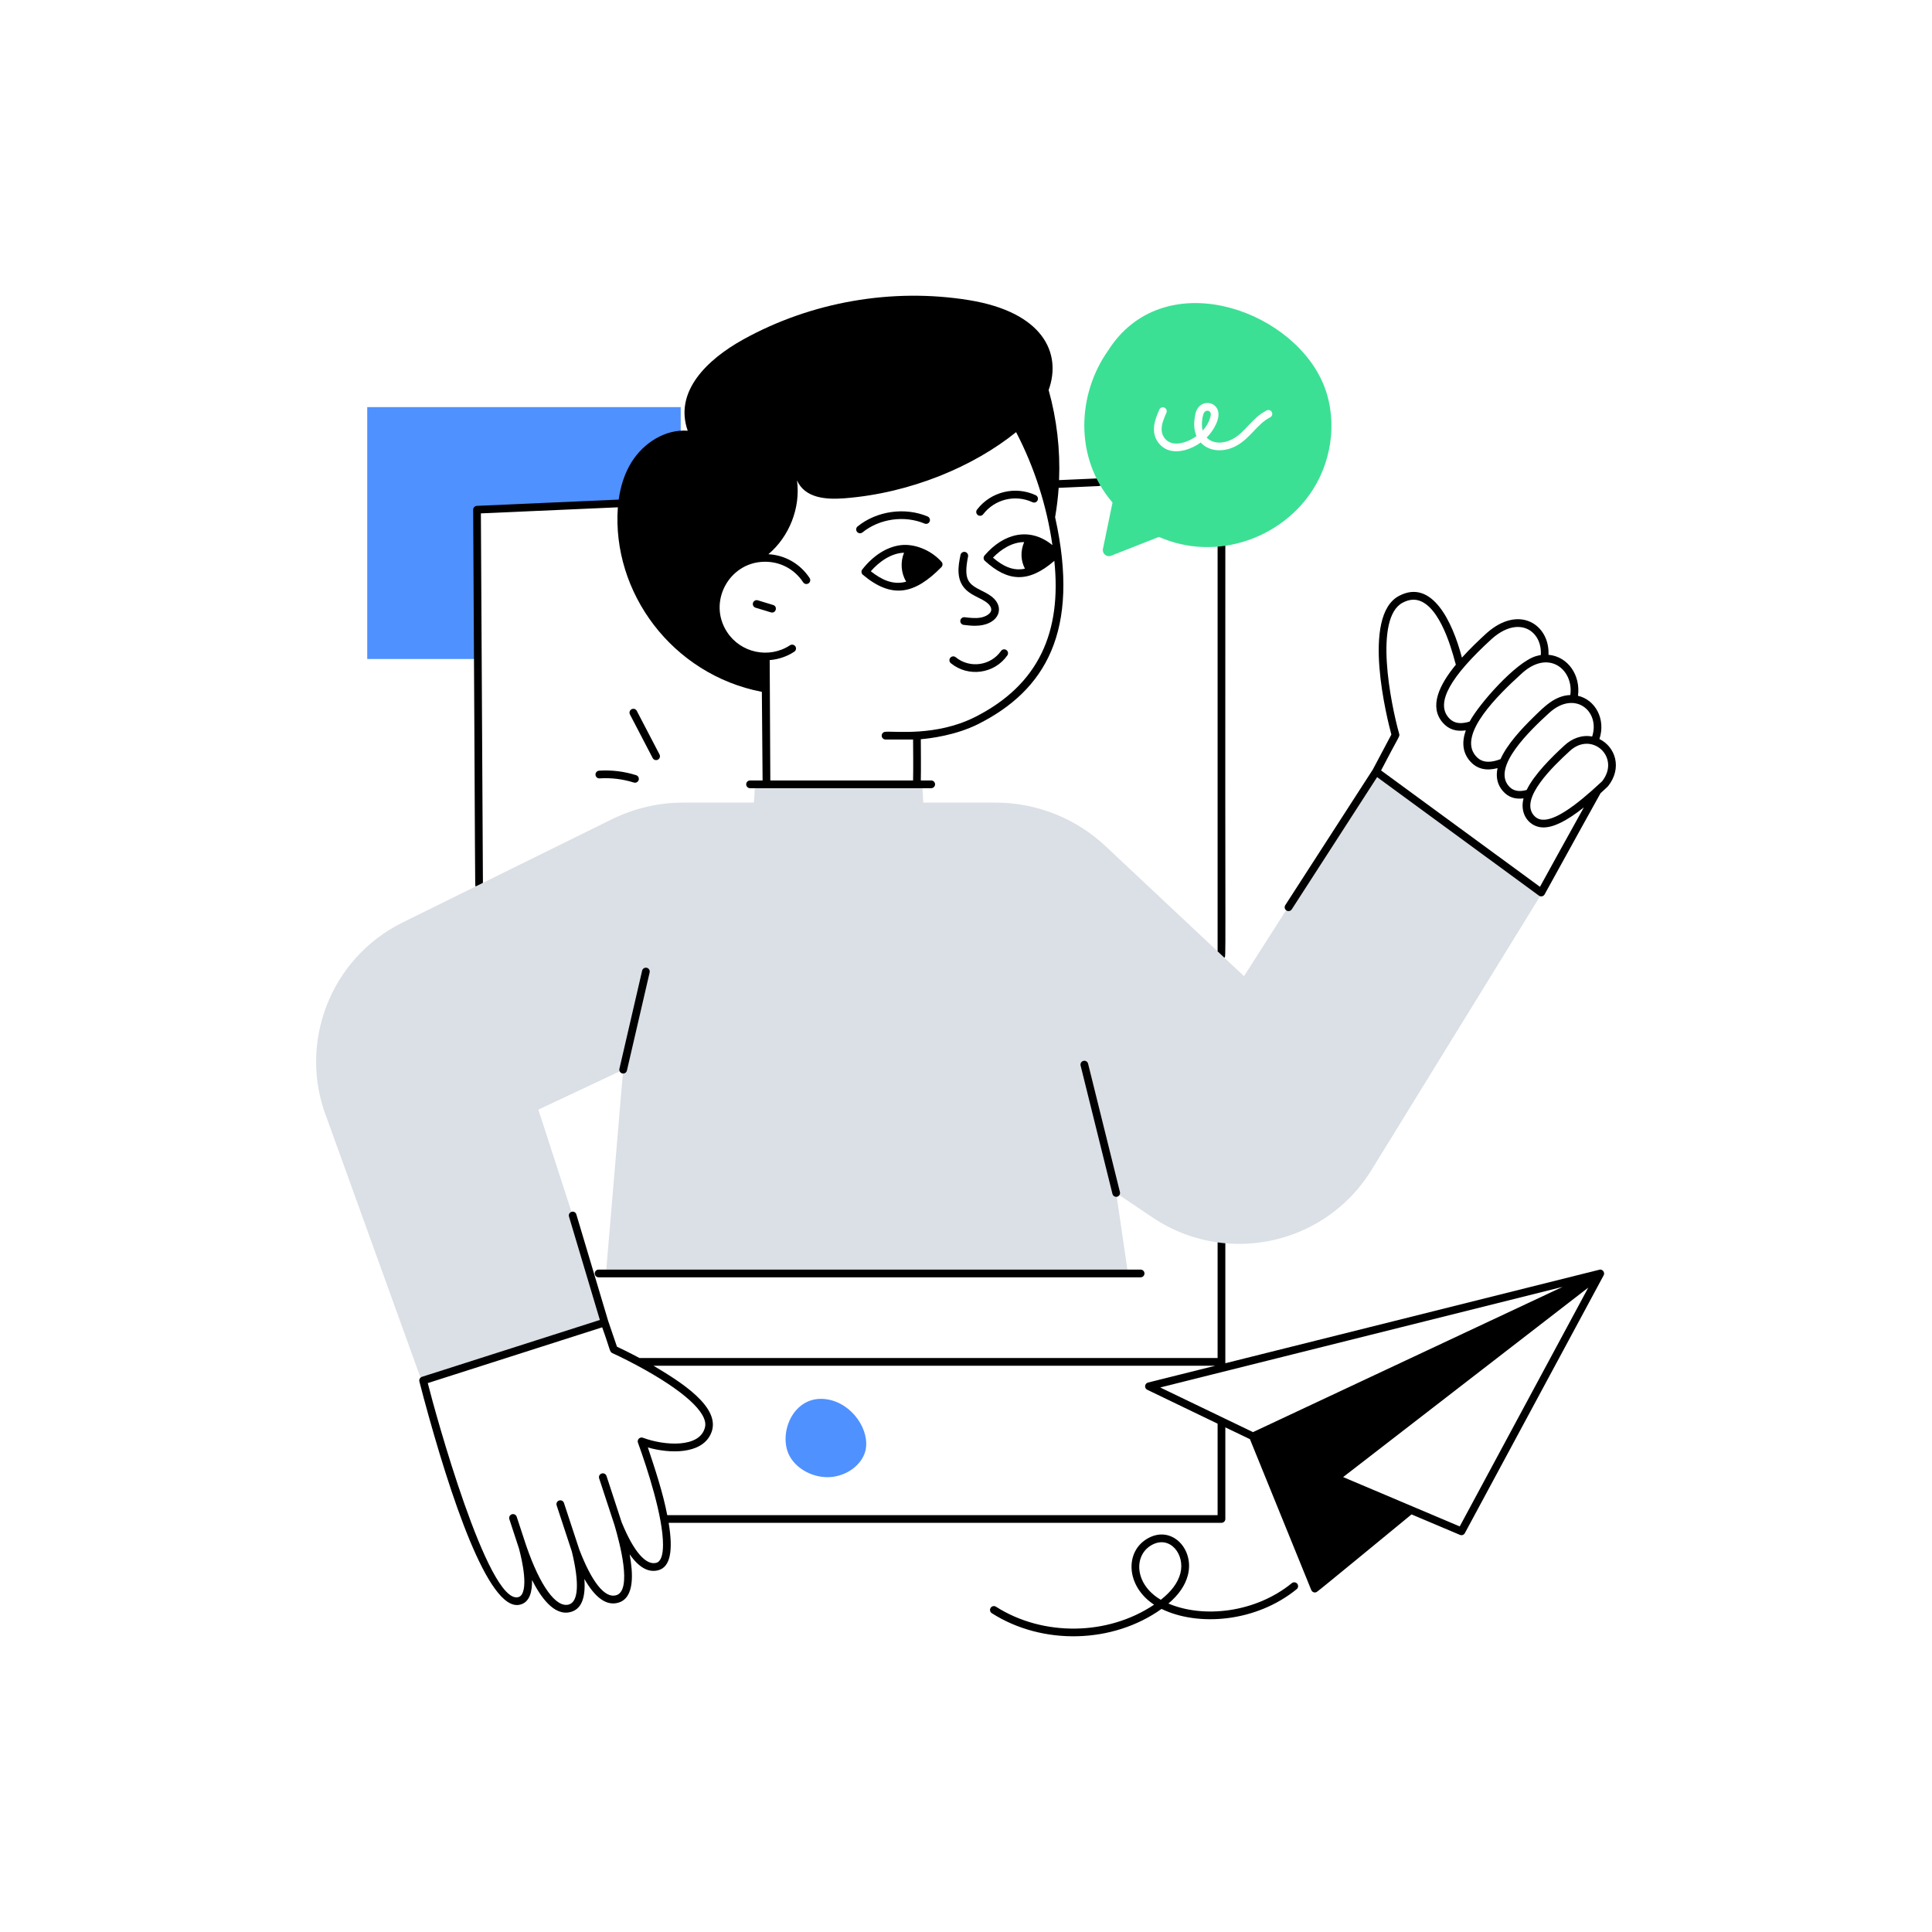 <?xml version="1.0" encoding="utf-8"?>
<!-- Generator: Adobe Illustrator 22.0.1, SVG Export Plug-In . SVG Version: 6.00 Build 0)  -->
<svg version="1.1" id="Layer_1" xmlns="http://www.w3.org/2000/svg" xmlns:xlink="http://www.w3.org/1999/xlink" x="0px" y="0px"
	 viewBox="0 0 370 370" style="enable-background:new 0 0 370 370;" xml:space="preserve">
<style type="text/css">
	.st0{fill:#3BE094;}
	.st1{fill:#4F91FF;}
	.st2{fill:#DBDFE6;}
	.st3{fill:#EBEEF4;}
	.st4{opacity:0.3;}
	.st5{fill:#FFFFFF;}
	.st6{fill:none;}
</style>
<g id="Sending_Video">
	<g>
		<g>
			<polygon class="st1" points="130.366,95.89 91.354,97.614 91.511,126.203 70.33,126.203 
				70.33,77.97 130.366,77.97 			"/>
		</g>
		<g>
			<path class="st2" d="M295.205,171.207l-32.55,52.86c-6.14,9.96-17.15,15-27.99,14.03
				c-0.49-0.04-0.98-0.1-1.47-0.17c-4.34-0.6-8.6-2.17-12.48-4.78
				l-6.95-4.67l2.26,15.45h-99.98l3.3-39.07l-16.24,7.65l6.34,19.58
				c-0.39,0.12-0.6,0.53-0.48,0.91l5.91,19.79
				c-36.414,11.67-34.105,10.825-34.34,11.06L62.645,214.297
				c-5.72-14.41,0.59-30.8,14.49-37.65
				c7.11-3.506,27.988-13.802,40.09-19.77c4.24-2.07,8.9-3.17,13.61-3.17
				h59.82c7.84,0,15.37,2.99,21.09,8.36
				c4.681,4.395-11.886-11.159,22.72,21.33l3.78,3.55l24.91-39.05
				L295.205,171.207z"/>
		</g>
		<g>
			<path class="st2" d="M144.6,150.309c-0.655,11.007-0.848,11.72-0.231,13.035
				c1.572,3.347,33.251,4.731,32.806-3.253c-0.194-3.484-0.388-6.968-0.582-10.452
				L144.6,150.309z"/>
		</g>
		<g>
			<path class="st0" d="M231.768,79.99c-0.266,0.887-0.759,1.734-1.438,2.473
				c-0.353-1.253,0.007-3.114,0.295-3.488c0.118-0.158,0.365-0.325,0.621-0.325
				c0.01,0,0.01,0,0.02,0c0.276,0.01,0.493,0.217,0.562,0.394
				C231.916,79.27,231.896,79.556,231.768,79.99z"/>
		</g>
		<g>
			<path d="M234.665,104.637c-0.074,83.372,0.18,78.38-0.2,78.76l-1.28-1.2
				v-77.56c0-0.41,0.33-0.74,0.74-0.74
				C234.335,103.897,234.665,104.227,234.665,104.637z"/>
			<path d="M210.325,91.617l-7.5,0.33c0.24-5.81-0.43-11.65-2-17.25
				c2.567-7.094-1.103-14.916-15.26-17.22
				c-14.7-2.38-30.19,0.32-43.22,7.53
				c-6.926,3.836-13.288,9.984-10.64,17.48
				c-4.28-0.33-8.44,2.32-10.73,5.97c-1.37,2.18-2.13,4.66-2.49,7.22
				l-27.16,1.2c-0.4,0.02-0.71,0.34-0.71,0.74
				c0.438,75.163,0.317,71.844,0.47,72.15l1.4-0.69l-0.39-70.76l26.23-1.16
				c-1.18,16.265,10.371,32.019,27.58,35.34l0.14,16.97h-2.4
				c-0.41,0-0.74,0.33-0.74,0.74c0,0.41,0.33,0.74,0.74,0.74
				c11.759,0,21.517,0,34.69,0c0.41,0,0.74-0.33,0.74-0.74
				c0-0.41-0.33-0.74-0.74-0.74h-1.99c0.05-2.22,0.01-6.27,0-7.9
				c1.8-0.15,6.69-0.75,10.97-2.89c12.821-6.442,19.628-17.745,14.75-39.63
				c0.32-1.86,0.55-3.74,0.68-5.62l7.65-0.34
				c0.41-0.01,0.72-0.36,0.7-0.77
				C211.085,91.917,210.745,91.587,210.325,91.617z M186.655,137.357
				c-7.423,3.696-15.182,2.633-17.06,2.79c-0.41,0-0.74,0.33-0.74,0.74
				s0.33,0.74,0.74,0.74h5.27c0.02,1.64,0.05,5.68,0,7.84h-27.34
				c-0-0.101-0.119-22.946-0.12-23.05c1.68-0.14,3.3-0.68,4.71-1.61
				c0.34-0.22,0.43-0.68,0.21-1.02c-0.23-0.34-0.69-0.43-1.03-0.21
				c-4.038,2.66-9.476,1.432-12.05-2.53
				c-3.753-5.723,0.344-13.293,7.02-13.46c3.05-0.1,5.88,1.37,7.55,3.93
				c0.22,0.34,0.68,0.43,1.02,0.21s0.44-0.68,0.22-1.02
				c-1.79-2.73-4.7-4.39-7.9-4.57c4.02-3.38,6.19-8.92,5.48-14.13
				c1.522,3.364,5.434,3.706,9.1,3.42c12.723-0.989,24.803-6.147,32.86-12.67
				c3.49,6.7,5.89,14.13,6.95,21.64c-4.35-3.559-9.367-2.258-12.99,1.98
				c-0.26,0.3-0.24,0.76,0.06,1.03c4.376,3.994,8.318,4.319,13.3,0
				C203.329,120.929,199.047,131.129,186.655,137.357z M196.285,108.907
				c-0.26,0.05-0.53,0.11-0.81,0.12c-1.71,0.12-3.37-0.57-5.31-2.23
				c1.57-1.635,3.702-2.98,5.97-2.98
				C195.38,105.629,195.503,107.389,196.285,108.907z"/>
			<path d="M113.901,243.882c0,0.408,0.331,0.739,0.739,0.739h103.801
				c0.408,0,0.739-0.331,0.739-0.739s-0.331-0.739-0.739-0.739H114.639
				C114.231,243.142,113.901,243.473,113.901,243.882z"/>
			<path d="M207.488,203.171c-0.396,0.098-0.638,0.499-0.54,0.895l6.098,24.582
				c0.083,0.337,0.385,0.562,0.717,0.562c0.478,0,0.834-0.45,0.718-0.917
				l-6.098-24.582C208.285,203.313,207.886,203.068,207.488,203.171z"/>
			<path d="M172.492,104.405c-2.648,0.324-5.258,1.976-7.35,4.649
				c-0.245,0.313-0.198,0.766,0.107,1.021c5.6,4.698,9.942,3.728,15.043-1.467
				c0.272-0.277,0.283-0.719,0.024-1.009
				C178.223,105.251,175.02,104.091,172.492,104.405z M166.767,109.405
				c1.603-1.846,3.93-3.486,6.365-3.552c-0.735,1.824-0.577,3.862,0.407,5.552
				C170.993,112.076,168.877,111.055,166.767,109.405z"/>
			<path d="M148.071,115.864l-2.943-0.895c-0.389-0.117-0.804,0.102-0.922,0.492
				c-0.119,0.391,0.102,0.804,0.492,0.922c3.058,0.918,2.961,0.927,3.158,0.927
				C148.698,117.31,148.882,116.112,148.071,115.864z"/>
			<path d="M191.706,124.669c-1.984,2.836-5.993,3.393-8.674,1.2
				c-0.316-0.259-0.781-0.212-1.04,0.104c-0.258,0.316-0.211,0.781,0.104,1.04
				c3.341,2.73,8.344,2.041,10.82-1.497c0.234-0.335,0.152-0.795-0.182-1.029
				C192.399,124.254,191.94,124.334,191.706,124.669z"/>
			<path d="M189.343,115.714c0.161,0.166,0.669,0.754,0.433,1.353
				c-0.213,0.541-1.023,1.038-1.97,1.208c-0.999,0.18-2.053,0.053-3.072-0.069
				c-0.399-0.043-0.772,0.241-0.821,0.646c-0.049,0.405,0.24,0.772,0.646,0.821
				c0.675,0.081,1.407,0.169,2.159,0.169c4.221,0,5.749-3.034,3.684-5.157
				c-0.676-0.694-1.605-1.159-2.381-1.548c-2.579-1.284-3.529-2.045-2.626-6.567
				c0.08-0.4-0.18-0.789-0.58-0.869c-0.396-0.077-0.789,0.179-0.869,0.58
				c-0.216,1.079-0.438,2.196-0.373,3.341
				C183.827,113.987,187.742,114.071,189.343,115.714z"/>
			<path d="M188.286,98.491c2.208-2.878,6.134-3.852,9.442-2.312
				c0.371,0.172,0.81,0.012,0.982-0.357c0.172-0.37,0.012-0.81-0.358-0.982
				c-3.916-1.825-8.599-0.69-11.239,2.753c-0.248,0.323-0.187,0.787,0.137,1.035
				C187.576,98.879,188.04,98.813,188.286,98.491z"/>
			<path d="M177.07,100.271c0.378,0.158,0.81-0.019,0.967-0.396
				c0.158-0.376-0.019-0.81-0.395-0.968c-4.348-1.823-9.733-1.058-13.399,1.908
				c-0.317,0.257-0.366,0.722-0.109,1.039c0.256,0.317,0.722,0.367,1.039,0.109
				C168.429,99.33,173.21,98.65,177.07,100.271z"/>
			<path d="M306.31,141.531c1.255-3.827-0.803-7.522-4.11-8.28
				c0.53-3.894-1.889-7.516-5.647-7.85c0.26-5.718-5.573-9.697-11.828-4.166
				c-1.567,1.43-3.243,3.037-4.751,4.712
				c-1.803-6.901-5.748-15.169-12.052-11.824
				c-7.299,3.863-2.205,23.794-1.459,26.555l-3.557,6.708l-16.76,25.963
				c-0.319,0.494,0.041,1.14,0.62,1.14c0.242,0,0.48-0.119,0.621-0.339
				l16.347-25.323l30.992,22.699c0.363,0.266,0.871,0.148,1.084-0.24
				c4.325-7.895,10.705-19.366,10.712-19.38c0.106-0.096,1.331-1.207,1.423-1.322
				C310.711,147.123,309.402,143.055,306.31,141.531z M304.917,141.054
				c-1.936-0.372-3.852,0.351-5.298,1.697c-2.441,2.235-5.812,5.566-7.243,8.533
				c-2.013,0.56-2.937-0.167-3.46-0.775c-3.161-3.683,4.14-10.66,7.742-13.949
				C301.562,132.056,306.499,136.19,304.917,141.054z M300.733,133.106
				c-2.966,0.106-5.022,2.247-7.181,4.363c-2.155,2.113-4.932,5.1-6.187,7.913
				c-2.84,1.092-4.07,0.178-4.753-0.618c-3.556-4.136,4.554-11.894,8.591-15.575
				C296.532,124.068,301.434,128.284,300.733,133.106z M285.713,122.334
				c5.2-4.6,9.666-1.485,9.372,3.108c-0.1,0.015-0.557,0.104-0.958,0.225
				c-3.867,1.166-10.911,9.205-12.672,12.519c-2.391,0.745-3.455-0.079-4.055-0.78
				C274.976,134.581,277.698,129.648,285.713,122.334z M294.921,169.836l-30.429-22.286
				c3.472-6.703,3.616-6.477,3.473-6.986c-1.686-6.003-4.856-22.222,0.649-25.136
				c1.279-0.679,2.45-0.759,3.581-0.248c4.297,1.945,6.355,11.402,6.618,12.117
				c-3.205,3.903-5.153,8.02-2.535,11.071c1.158,1.354,2.666,1.781,4.44,1.502
				c-0.82,2.324-0.573,4.293,0.772,5.857c1.383,1.612,3.21,1.924,5.307,1.381
				c-0.363,1.694-0.036,3.16,0.999,4.365c1.072,1.244,2.399,1.627,3.979,1.423
				c-0.82,3.138,1.219,5.569,3.811,5.569c1.947,0,4.429-1.221,7.741-3.838
				C300.439,159.797,296.233,167.447,294.921,169.836z M306.824,149.621
				c-5.407,5.075-9.131,7.501-11.401,7.362c-0.682-0.037-1.234-0.312-1.688-0.839
				c-2.758-3.218,3.766-9.45,6.887-12.308
				C304.84,139.908,310.429,145.037,306.824,149.621z"/>
			<path d="M122.974,185.895l-4.349,18.793c-0.092,0.398,0.156,0.795,0.553,0.887
				c0.411,0.093,0.796-0.165,0.886-0.553l4.349-18.793
				c0.092-0.398-0.156-0.795-0.553-0.887
				C123.462,185.251,123.066,185.499,122.974,185.895z"/>
			<path d="M306.295,243.167l-71.63,17.91v-22.98
				c-0.49-0.04-0.98-0.1-1.47-0.17c-0.01,0.03-0.01,0.06-0.01,0.09
				v22.06H122.475c-2.03-1.08-3.68-1.87-4.32-2.17l-1.65-4.83
				c-0.01-0.01,0-0.02-0.01-0.02l-6.12-20.49
				c-0.11-0.39-0.53-0.61-0.91-0.49c-0.01,0-0.01,0-0.02,0.01
				c-0.39,0.12-0.6,0.53-0.48,0.91l5.91,19.79l-34.07,10.89
				c-0.312,0.094-0.598,0.472-0.49,0.89c0,0,0.3,1.15,0.81,3.09
				c5.07,18.78,12.38,40.9,18.35,39.68c2.038-0.397,2.463-2.675,2.41-4.75
				c1.539,3.027,4.163,7.039,7.43,6.12c2-0.55,2.87-2.63,2.6-6.32
				c2.08,3.64,4.24,5.17,6.45,4.56c3.299-0.903,2.826-5.917,2.22-9.28
				c1.78,2.54,3.62,3.56,5.49,3.05c2.25-0.61,2.89-3.59,1.98-9.08
				h105.87c0.41,0,0.74-0.33,0.74-0.73v-17.55l4.71,2.26
				c1.202,2.956-4.353-10.707,11.75,28.9c0,0.01,0.01,0.02,0.01,0.02
				c0.242,0.484,0.788,0.557,1.12,0.28c0.105,0,15.226-12.46,18.07-14.79
				l9.27,3.92c0.35,0.15,0.76,0.01,0.94-0.33l26.59-49.39
				C307.428,243.695,306.862,242.973,306.295,243.167z M125.695,299.297
				c-2,0.54-4.35-2.18-6.6-7.67c-0.01,0-0.01,0-0.01,0l-2.93-8.96
				c-0.13-0.39-0.55-0.6-0.94-0.47c-0.38,0.12-0.6,0.54-0.47,0.93
				l2.96,9.01v0.01c0.935,3.19,3.466,12.518,0.27,13.37
				c-2.15,0.6-4.64-2.52-7.04-8.78l-2.93-8.9
				c-0.12-0.39-0.54-0.6-0.93-0.47c-0.39,0.12-0.6,0.54-0.47,0.93
				l2.91,8.84c1.47,6.04,1.26,9.64-0.59,10.15
				c-2.44,0.66-5.48-3.53-8.13-11.22c-0.01,0-0.01-0.01-0.01-0.02
				l-1.83-5.57c-0.13-0.39-0.55-0.6-0.94-0.47
				c-0.38,0.13-0.59,0.54-0.47,0.93l1.84,5.61
				c0.013,0.1,1.897,6.663,0.55,8.8c-0.19,0.3-0.43,0.48-0.76,0.54
				c-5.774,1.152-15.804-35.225-17.25-41.01l33.4-10.68
				c1.581,4.374,1.393,4.662,1.93,4.93c0.02,0.01,2.04,0.92,4.69,2.34
				c8.92,4.78,13.69,9.09,13.08,11.82
				c-0.917,4.109-7.876,3.569-11.89,2.06c-0.612-0.227-1.172,0.368-0.96,0.94
				c1.835,5.063,4.8,14.179,4.8,19.55
				C126.975,297.857,126.545,299.067,125.695,299.297z M233.185,290.167h-105.4
				c-0.819-4.297-2.354-8.891-3.71-12.96c4.219,1.206,10.244,1.321,12.04-2.57
				c2.377-5.07-6.096-10.178-10.96-13.08h107.58l-12.88,3.22
				c-0.675,0.18-0.749,1.097-0.14,1.38l13.47,6.49V290.167z M239.965,274.267
				l-17.77-8.55L299.265,246.447L239.965,274.267z M279.555,292.327
				c-2.507-1.061,1.729,0.732-22.33-9.45l46.95-36.29L279.555,292.327z"/>
			<path d="M125.99,145.485c0.362-0.188,0.502-0.635,0.314-0.997l-4.352-8.35
				c-0.188-0.361-0.634-0.5-0.997-0.313c-0.362,0.188-0.502,0.635-0.314,0.997
				l4.352,8.35C125.181,145.532,125.625,145.675,125.99,145.485z"/>
			<path d="M114.735,147.594c-0.407,0.025-0.717,0.376-0.691,0.783
				s0.37,0.725,0.784,0.691c2.224-0.139,4.43,0.128,6.556,0.798
				c0.381,0.121,0.802-0.088,0.926-0.483c0.123-0.39-0.094-0.804-0.483-0.927
				C119.527,147.732,117.144,147.439,114.735,147.594z"/>
			<path d="M247.394,303.196c-6.96,5.671-16.885,6.762-23.629,3.904
				c1.972-1.674,3.191-3.445,3.709-5.378c1.334-4.987-3.007-9.639-7.561-7.162
				c-4.586,2.49-4.3,9.221,1.107,12.755c-8.863,5.958-21.275,6.126-30.284,0.384
				c-0.343-0.217-0.801-0.118-1.02,0.226c-0.219,0.345-0.118,0.801,0.226,1.021
				c9.709,6.187,23.171,5.852,32.506-0.821c6.947,3.394,18.067,2.585,25.879-3.783
				c0.316-0.257,0.364-0.723,0.106-1.039
				C248.176,302.986,247.71,302.936,247.394,303.196z M222.313,306.378
				c-5.073-2.954-5.284-8.569-1.695-10.519c3.458-1.878,6.397,1.857,5.428,5.48
				C225.568,303.125,224.343,304.781,222.313,306.378z"/>
		</g>
		<g>
			<path class="st1" d="M158.375,267.985c4.953,0.777,8.343,6.092,7.343,9.92
				c-0.703,2.692-3.617,4.788-6.767,4.976c-3.15,0.188-6.307-1.481-7.694-3.962
				C148.868,274.646,151.912,266.971,158.375,267.985z"/>
		</g>
		<g>
			<path class="st0" d="M253.176,72.965c-6.436-14.11-30.584-22.236-40.983-5.793
				c-5.82,8.26-6.566,20.382,0.867,29.072l-1.832,8.866
				c-0.187,0.906,0.699,1.655,1.557,1.32l9.162-3.606
				c11.186,4.894,23.669,0.097,29.496-9.074
				C255.333,87.634,256.191,79.566,253.176,72.965z M243.255,79.92
				c-2.539,1.299-3.731,3.974-6.522,5.477c-2.19,1.18-5.072,1.237-6.778-0.65
				c-1.724,1.232-4.131,2.103-6.147,1.458c-1.586-0.522-2.719-2.02-2.808-3.734
				c-0.079-1.458,0.503-2.817,1.025-4.029c0.158-0.374,0.591-0.542,0.965-0.384
				c0.384,0.158,0.552,0.601,0.394,0.975c-0.483,1.103-0.975,2.246-0.916,3.36
				c0.049,0.926,0.63,2.019,1.803,2.404c1.541,0.501,3.538-0.312,4.867-1.281
				c-0.398-0.994-0.602-2.089-0.276-3.901c0.089-0.473,0.207-1.025,0.581-1.517
				c1.064-1.443,3.181-1.126,3.773,0.433c0.596,1.628-0.852,4.01-2.128,5.261
				c1.294,1.336,3.354,1.148,4.946,0.305c2.542-1.355,3.666-4.026,6.551-5.497
				c0.355-0.187,0.808-0.039,0.985,0.325
				C243.758,79.29,243.62,79.733,243.255,79.92z"/>
		</g>
	</g>
</g>
</svg>
